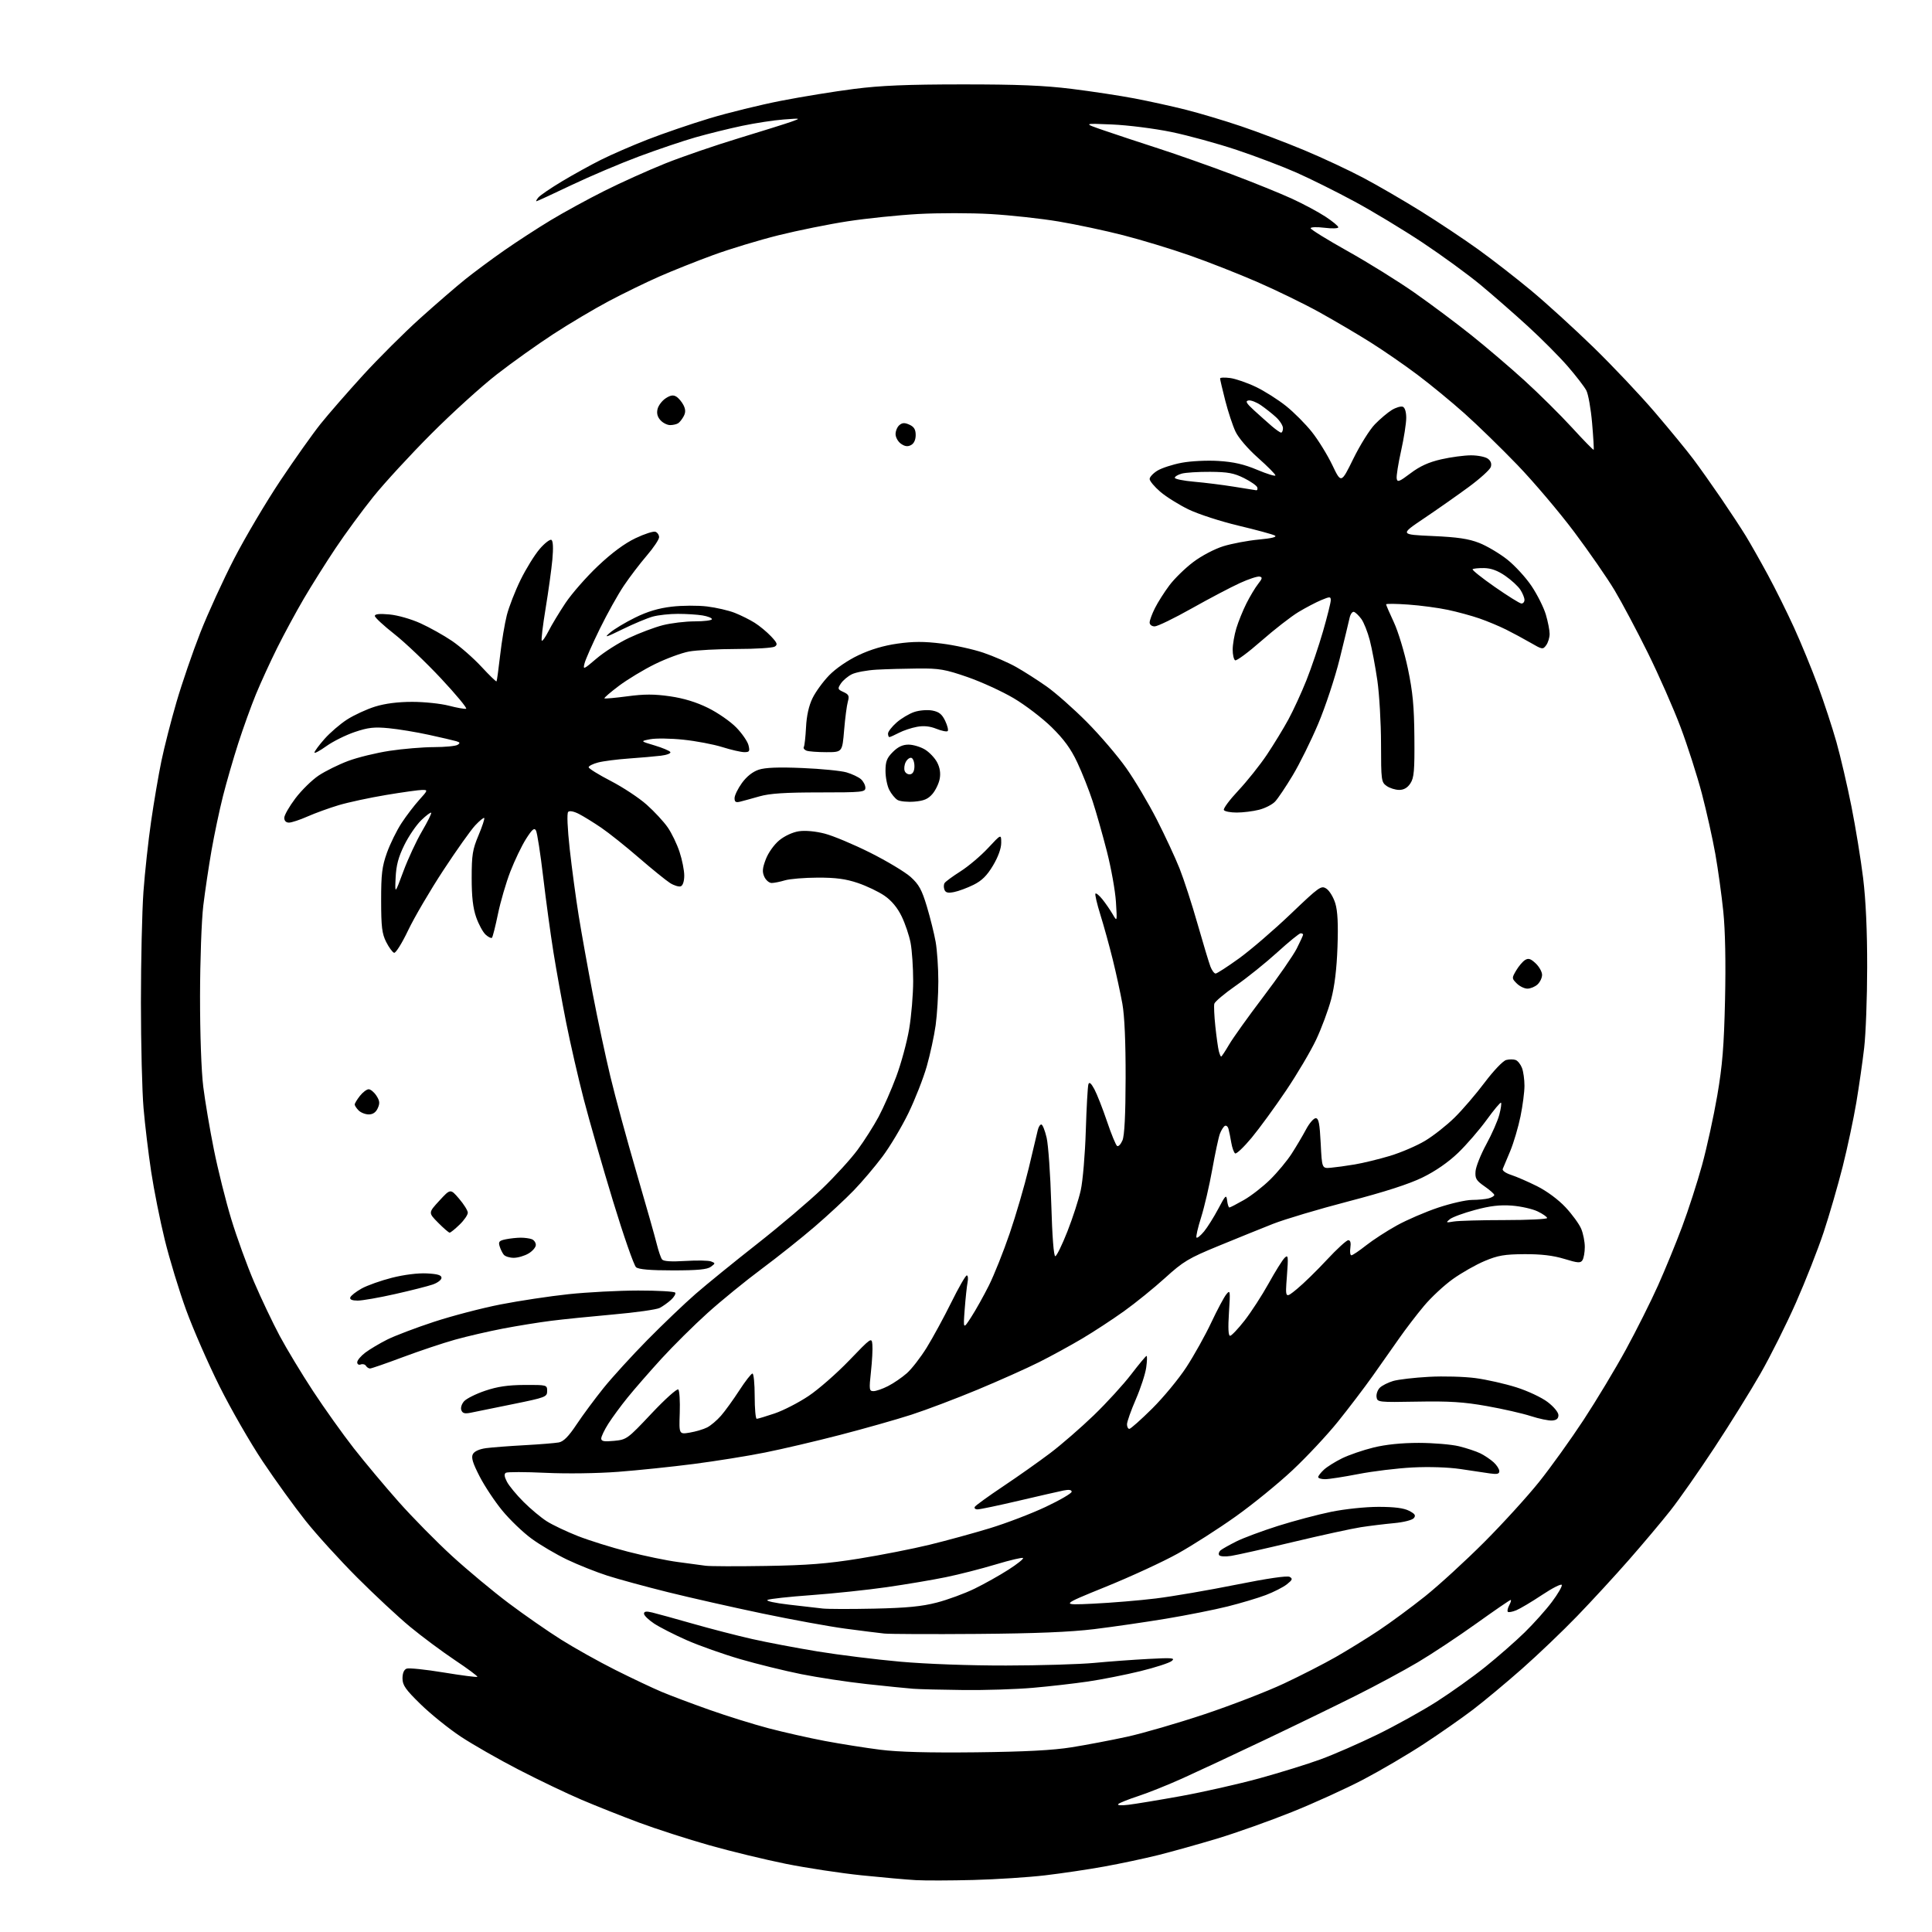 <?xml version="1.0" encoding="UTF-8" standalone="no"?>
<svg 
  version="1.1" 
  xmlns="http://www.w3.org/2000/svg" 
  xmlns:xlink="http://www.w3.org/1999/xlink" 
  xmlns:svg="http://www.w3.org/2000/svg"
  xmlns:rdf="http://www.w3.org/1999/02/22-rdf-syntax-ns#"
  xmlns:cc="http://creativecommons.org/ns#"
  xmlns:dc="http://purl.org/dc/elements/1.1/"
  viewBox="0 0 768 768"
  width="768"
  height="768"
>
<style>svg {background-color: white; }</style>"
<path stroke="none" fill="black" fill-rule="evenodd" d="M386.99,747.32C377.92,747.56 367.57,747.59 364.00,747.38C360.43,747.18 350.75,746.32 342.50,745.47C334.25,744.62 320.75,742.57 312.50,740.92C304.25,739.26 290.52,735.94 281.98,733.52C273.45,731.11 260.88,727.06 254.06,724.52C247.23,721.98 236.89,717.87 231.08,715.39C225.26,712.91 214.04,707.54 206.15,703.46C198.26,699.39 187.91,693.47 183.15,690.32C178.39,687.17 171.24,681.40 167.25,677.51C161.19,671.60 160.00,669.90 160.00,667.18C160.00,665.10 160.59,663.71 161.64,663.31C162.54,662.96 169.14,663.65 176.32,664.83C183.49,666.01 189.54,666.79 189.76,666.57C189.99,666.35 185.97,663.36 180.83,659.93C175.70,656.50 167.68,650.53 163.00,646.66C158.32,642.79 148.85,633.97 141.95,627.06C135.05,620.15 125.82,610.00 121.45,604.50C117.08,599.00 109.44,588.43 104.47,580.99C99.50,573.56 91.74,560.06 87.22,550.99C82.70,541.92 76.73,528.27 73.96,520.65C71.19,513.03 67.39,500.54 65.51,492.89C63.63,485.24 61.19,473.02 60.09,465.74C58.99,458.46 57.62,447.10 57.06,440.50C56.49,433.90 56.02,415.00 56.02,398.50C56.02,382.00 56.47,362.20 57.02,354.50C57.58,346.80 58.95,334.20 60.07,326.50C61.18,318.80 63.02,308.03 64.15,302.56C65.28,297.09 67.98,286.52 70.16,279.06C72.34,271.60 76.60,259.20 79.62,251.50C82.64,243.80 88.72,230.53 93.12,222.00C97.53,213.47 105.79,199.53 111.48,191.00C117.18,182.47 124.36,172.35 127.44,168.50C130.53,164.65 138.10,155.96 144.27,149.19C150.45,142.43 160.69,132.22 167.02,126.52C173.36,120.82 181.46,113.82 185.02,110.97C188.59,108.11 195.55,102.95 200.50,99.50C205.45,96.05 213.72,90.68 218.88,87.56C224.04,84.44 233.66,79.18 240.27,75.87C246.87,72.56 257.76,67.66 264.47,64.97C271.17,62.29 284.28,57.79 293.58,54.97C302.89,52.14 312.30,49.19 314.50,48.41C318.50,46.98 318.50,46.98 311.50,47.50C307.65,47.78 300.23,48.92 295.00,50.02C289.77,51.12 281.45,53.18 276.50,54.59C271.55,56.00 261.43,59.42 254.00,62.19C246.57,64.96 234.47,70.10 227.10,73.61C219.73,77.13 213.49,80.00 213.23,80.00C212.97,80.00 213.32,79.32 214.01,78.49C214.70,77.65 218.92,74.78 223.38,72.10C227.85,69.42 234.85,65.55 238.93,63.51C243.02,61.46 251.35,57.84 257.43,55.47C263.52,53.09 274.57,49.31 282.00,47.06C289.43,44.82 302.25,41.67 310.50,40.06C318.75,38.45 331.80,36.33 339.50,35.35C350.06,34.00 360.62,33.56 382.50,33.55C404.40,33.54 415.05,33.97 426.00,35.33C433.98,36.32 445.23,38.03 451.00,39.13C456.77,40.23 465.95,42.25 471.39,43.62C476.83,44.99 486.73,47.95 493.39,50.20C500.05,52.45 511.35,56.74 518.50,59.73C525.65,62.71 536.23,67.66 542.00,70.72C547.77,73.78 558.12,79.80 565.00,84.08C571.88,88.37 582.08,95.16 587.67,99.19C593.26,103.21 602.70,110.55 608.66,115.50C614.61,120.45 625.73,130.57 633.37,138.00C641.01,145.43 652.06,157.12 657.93,164.00C663.81,170.88 670.64,179.20 673.11,182.50C675.59,185.80 680.53,192.78 684.10,198.00C687.67,203.22 692.10,209.97 693.96,213.00C695.81,216.03 699.76,223.00 702.74,228.50C705.72,234.00 710.41,243.45 713.17,249.50C715.93,255.55 720.18,265.89 722.62,272.48C725.05,279.07 728.38,289.20 730.01,294.98C731.64,300.77 734.32,312.27 735.97,320.54C737.62,328.81 739.71,341.63 740.62,349.04C741.70,357.88 742.25,370.05 742.23,384.50C742.22,396.60 741.68,411.00 741.04,416.50C740.41,422.00 739.00,431.79 737.92,438.26C736.83,444.73 734.40,456.18 732.50,463.72C730.60,471.25 727.19,483.00 724.93,489.83C722.66,496.66 717.70,509.28 713.90,517.87C710.10,526.47 703.77,539.12 699.83,546.00C695.90,552.88 687.65,566.15 681.49,575.50C675.34,584.85 667.46,596.10 663.98,600.50C660.51,604.90 653.13,613.67 647.58,620.00C642.04,626.33 632.77,636.39 627.00,642.37C621.23,648.35 611.33,657.81 605.00,663.39C598.67,668.97 589.89,676.29 585.47,679.65C581.06,683.01 572.28,689.14 565.97,693.27C559.66,697.41 548.87,703.75 541.99,707.36C535.11,710.97 522.28,716.81 513.49,720.33C504.69,723.86 491.43,728.57 484.00,730.82C476.57,733.06 466.00,736.02 460.50,737.40C455.00,738.77 445.32,740.83 439.00,741.97C432.68,743.12 422.09,744.69 415.49,745.47C408.88,746.25 396.06,747.08 386.99,747.32zM448.54,717.43C451.27,717.11 460.70,715.55 469.50,713.96C478.30,712.36 492.25,709.21 500.50,706.95C508.75,704.68 519.77,701.27 525.00,699.35C530.23,697.44 540.35,693.01 547.50,689.52C554.65,686.03 565.23,680.16 571.00,676.49C576.77,672.81 585.55,666.55 590.50,662.56C595.45,658.58 602.46,652.44 606.07,648.91C609.68,645.38 614.56,639.93 616.91,636.78C619.27,633.64 621.03,630.60 620.84,630.04C620.66,629.47 617.15,631.24 613.05,633.97C608.95,636.70 604.32,639.45 602.76,640.10C601.21,640.74 599.69,641.02 599.39,640.72C599.08,640.42 599.34,639.23 599.95,638.09C600.57,636.94 600.82,636.00 600.51,636.00C600.20,636.00 594.06,640.22 586.85,645.38C579.64,650.54 569.19,657.47 563.62,660.77C558.06,664.07 546.98,670.04 539.00,674.03C531.02,678.03 514.60,686.01 502.50,691.76C490.40,697.52 475.77,704.35 470.00,706.95C464.23,709.55 456.35,712.71 452.50,713.96C448.65,715.22 445.07,716.65 444.54,717.13C443.98,717.65 445.64,717.78 448.54,717.43zM388.00,696.57C407.57,696.34 418.53,695.77 426.00,694.57C431.77,693.65 441.68,691.77 448.00,690.39C454.32,689.01 468.21,684.97 478.86,681.42C489.51,677.86 503.68,672.38 510.36,669.24C517.04,666.11 526.33,661.35 531.00,658.68C535.67,656.01 543.33,651.29 548.00,648.18C552.67,645.08 561.00,638.94 566.50,634.55C572.00,630.15 582.58,620.46 590.00,613.03C597.43,605.59 607.27,594.77 611.88,589.00C616.49,583.23 624.40,572.20 629.46,564.50C634.52,556.80 642.10,544.20 646.31,536.50C650.51,528.80 656.26,517.33 659.09,511.00C661.92,504.68 666.24,494.16 668.68,487.62C671.13,481.09 674.69,470.06 676.60,463.12C678.50,456.18 681.22,443.75 682.64,435.50C684.70,423.47 685.31,415.91 685.73,397.35C686.06,382.59 685.81,369.90 685.04,362.35C684.37,355.83 682.95,345.55 681.88,339.50C680.81,333.45 678.40,322.65 676.53,315.50C674.65,308.35 670.83,296.43 668.03,289.00C665.23,281.57 659.38,268.30 655.03,259.50C650.68,250.70 644.73,239.51 641.81,234.63C638.89,229.75 631.65,219.30 625.72,211.39C619.79,203.49 609.66,191.55 603.22,184.85C596.77,178.16 587.29,168.92 582.14,164.33C577.00,159.74 568.58,152.82 563.43,148.95C558.29,145.08 549.86,139.27 544.70,136.03C539.55,132.78 530.38,127.40 524.34,124.05C518.30,120.71 507.18,115.30 499.63,112.02C492.09,108.75 479.97,103.99 472.71,101.46C465.44,98.92 453.65,95.34 446.50,93.51C439.35,91.67 427.80,89.22 420.84,88.05C413.87,86.88 401.72,85.55 393.84,85.09C385.95,84.63 372.98,84.63 365.00,85.07C357.02,85.52 344.43,86.82 337.00,87.96C329.57,89.10 317.20,91.60 309.50,93.51C301.80,95.43 290.10,98.97 283.50,101.39C276.90,103.80 267.23,107.66 262.00,109.96C256.77,112.26 247.78,116.65 242.00,119.71C236.22,122.78 226.33,128.65 220.01,132.77C213.68,136.89 203.56,144.10 197.51,148.81C191.45,153.51 179.73,164.14 171.46,172.43C163.18,180.72 152.80,192.00 148.38,197.50C143.96,203.00 137.19,212.22 133.34,218.00C129.48,223.78 123.82,232.78 120.76,238.00C117.70,243.22 112.95,252.00 110.21,257.50C107.47,263.00 103.66,271.32 101.73,276.00C99.81,280.68 96.65,289.45 94.70,295.50C92.75,301.55 90.02,311.00 88.63,316.50C87.24,322.00 85.20,331.68 84.09,338.00C82.99,344.32 81.51,354.23 80.81,360.00C80.11,365.86 79.54,381.76 79.52,396.00C79.51,411.08 80.03,425.79 80.80,432.00C81.52,437.77 83.42,449.02 85.03,457.00C86.63,464.98 89.74,477.42 91.94,484.65C94.14,491.88 98.22,503.13 101.02,509.65C103.81,516.17 108.38,525.77 111.16,530.99C113.95,536.20 119.92,546.10 124.45,552.99C128.97,559.87 136.23,570.06 140.58,575.63C144.94,581.20 153.00,590.83 158.50,597.03C164.00,603.23 173.55,612.92 179.72,618.57C185.89,624.21 196.01,632.64 202.22,637.30C208.42,641.96 217.82,648.49 223.11,651.81C228.40,655.14 238.07,660.55 244.61,663.83C251.15,667.11 259.43,671.03 263.00,672.53C266.57,674.03 275.12,677.25 282.00,679.68C288.88,682.12 299.45,685.41 305.50,687.01C311.55,688.60 321.65,690.88 327.95,692.07C334.25,693.25 344.15,694.82 349.95,695.55C357.13,696.46 369.28,696.78 388.00,696.57zM383.00,671.81C374.48,671.72 365.48,671.50 363.00,671.31C360.52,671.12 352.20,670.28 344.50,669.44C336.80,668.60 325.09,666.82 318.49,665.50C311.88,664.17 300.98,661.49 294.28,659.54C287.57,657.59 278.02,654.21 273.06,652.03C268.11,649.85 262.24,646.86 260.03,645.40C257.81,643.93 256.00,642.17 256.00,641.47C256.00,640.56 256.89,640.42 259.25,640.99C261.04,641.42 268.31,643.42 275.42,645.45C282.53,647.48 293.14,650.22 299.00,651.54C304.86,652.87 316.56,655.08 324.99,656.47C333.42,657.85 348.23,659.69 357.91,660.55C368.27,661.47 385.56,662.10 400.00,662.07C413.48,662.05 429.23,661.58 435.00,661.03C440.77,660.48 450.45,659.77 456.50,659.45C466.05,658.94 467.27,659.05 465.78,660.27C464.83,661.05 459.21,662.87 453.28,664.32C447.35,665.77 438.00,667.62 432.50,668.43C427.00,669.24 417.10,670.37 410.50,670.94C403.90,671.51 391.52,671.91 383.00,671.81zM388.50,649.51C370.35,649.65 353.70,649.58 351.50,649.36C349.30,649.13 342.32,648.25 336.00,647.41C329.68,646.57 314.82,643.85 303.00,641.38C291.18,638.91 274.30,635.09 265.50,632.91C256.70,630.72 245.90,627.78 241.50,626.37C237.10,624.96 229.88,622.09 225.45,619.98C221.03,617.86 214.64,614.10 211.26,611.61C207.88,609.13 202.68,604.14 199.70,600.52C196.72,596.91 192.65,590.78 190.65,586.89C187.90,581.55 187.25,579.39 187.98,578.03C188.58,576.91 190.56,576.02 193.22,575.66C195.57,575.35 202.45,574.82 208.50,574.49C214.55,574.16 220.69,573.66 222.14,573.39C224.03,573.03 226.04,571.00 229.23,566.19C231.68,562.51 236.49,556.02 239.91,551.77C243.33,547.52 251.17,538.93 257.32,532.68C263.47,526.44 272.10,518.19 276.50,514.36C280.90,510.53 291.92,501.57 300.99,494.45C310.06,487.33 321.67,477.47 326.79,472.55C331.91,467.63 338.27,460.66 340.92,457.05C343.58,453.45 347.33,447.54 349.27,443.92C351.20,440.30 354.37,433.10 356.29,427.92C358.22,422.74 360.52,414.26 361.40,409.07C362.28,403.89 363.00,395.29 363.00,389.96C363.00,384.63 362.54,377.85 361.99,374.89C361.43,371.92 359.82,367.14 358.41,364.25C356.72,360.78 354.40,358.00 351.59,356.06C349.25,354.45 344.47,352.17 340.97,350.99C336.20,349.38 332.23,348.85 325.06,348.87C319.80,348.89 313.93,349.37 312.01,349.95C310.09,350.53 307.71,351.00 306.74,351.00C305.76,351.00 304.45,349.89 303.83,348.53C302.94,346.57 303.06,345.12 304.43,341.54C305.41,338.97 307.72,335.73 309.77,334.04C311.88,332.30 315.10,330.81 317.55,330.44C320.10,330.06 324.10,330.42 327.81,331.37C331.16,332.23 339.32,335.65 345.96,338.98C352.60,342.31 359.82,346.65 362.02,348.63C365.30,351.60 366.44,353.69 368.45,360.37C369.79,364.84 371.36,371.17 371.94,374.43C372.52,377.70 373.00,384.75 373.00,390.11C373.00,395.47 372.52,403.32 371.93,407.57C371.34,411.81 369.75,419.15 368.40,423.89C367.05,428.62 363.77,437.00 361.10,442.50C358.43,448.00 353.78,455.78 350.77,459.79C347.77,463.80 342.65,469.83 339.40,473.19C336.16,476.56 329.23,482.99 324.00,487.49C318.77,492.00 309.23,499.60 302.79,504.39C296.35,509.18 286.67,517.07 281.29,521.92C275.91,526.76 267.65,534.95 262.93,540.11C258.22,545.28 252.18,552.20 249.51,555.50C246.83,558.80 243.38,563.50 241.82,565.95C240.27,568.39 239.00,571.04 239.00,571.82C239.00,572.94 240.11,573.15 244.11,572.76C249.10,572.28 249.44,572.04 258.99,561.89C264.37,556.17 269.16,551.88 269.64,552.34C270.11,552.80 270.37,557.00 270.21,561.68C269.92,570.19 269.92,570.19 274.21,569.48C276.57,569.08 279.67,568.16 281.10,567.43C282.53,566.70 285.01,564.61 286.60,562.78C288.20,560.96 291.47,556.43 293.87,552.73C296.27,549.03 298.63,546.00 299.12,546.00C299.60,546.00 300.00,550.05 300.00,555.00C300.00,559.95 300.36,564.00 300.81,564.00C301.25,564.00 304.45,563.04 307.91,561.87C311.38,560.70 317.45,557.58 321.41,554.93C325.37,552.29 332.63,545.93 337.55,540.81C346.34,531.67 346.51,531.55 346.78,534.50C346.94,536.15 346.69,540.99 346.22,545.25C345.44,552.43 345.52,553.00 347.23,553.00C348.25,553.00 350.85,552.10 353.01,550.99C355.17,549.89 358.53,547.60 360.46,545.90C362.39,544.21 365.96,539.60 368.40,535.66C370.83,531.72 375.22,523.66 378.14,517.75C381.06,511.84 383.84,507.00 384.31,507.00C384.78,507.00 384.92,508.24 384.62,509.75C384.33,511.26 383.81,516.10 383.48,520.50C382.88,528.50 382.88,528.50 386.11,523.50C387.89,520.75 391.03,515.12 393.10,511.00C395.16,506.88 398.88,497.56 401.36,490.31C403.84,483.06 407.26,471.36 408.95,464.31C410.64,457.26 412.25,450.49 412.53,449.25C412.81,448.01 413.44,447.00 413.94,447.00C414.43,447.00 415.38,449.36 416.05,452.25C416.72,455.14 417.55,466.95 417.89,478.50C418.27,491.58 418.88,499.45 419.50,499.36C420.05,499.28 422.22,494.83 424.33,489.47C426.44,484.11 428.82,476.75 429.62,473.11C430.43,469.47 431.33,458.85 431.62,449.50C431.91,440.15 432.38,431.82 432.66,431.00C433.00,429.96 433.73,430.57 435.04,433.00C436.07,434.93 438.32,440.66 440.04,445.74C441.75,450.82 443.57,455.24 444.08,455.55C444.59,455.86 445.54,454.86 446.20,453.31C447.00,451.43 447.42,443.25 447.45,428.50C447.48,414.29 447.03,403.84 446.16,399.00C445.42,394.88 443.71,387.00 442.35,381.50C440.99,376.00 438.77,367.95 437.41,363.61C436.06,359.27 435.18,355.49 435.46,355.21C435.74,354.93 436.99,355.96 438.24,357.51C439.48,359.06 441.31,361.72 442.30,363.41C444.10,366.50 444.10,366.50 443.60,358.50C443.32,354.10 441.71,345.10 440.02,338.50C438.33,331.90 435.78,322.90 434.34,318.50C432.90,314.10 430.16,307.16 428.23,303.07C425.68,297.64 422.94,293.89 418.04,289.07C414.35,285.46 407.55,280.26 402.92,277.53C398.29,274.80 390.00,271.01 384.50,269.11C375.72,266.08 373.35,265.67 365.00,265.74C359.77,265.78 352.35,265.99 348.50,266.20C344.65,266.41 340.20,267.24 338.60,268.04C337.01,268.84 335.05,270.50 334.25,271.72C332.90,273.78 332.97,274.03 335.29,275.09C337.40,276.05 337.67,276.65 337.04,278.88C336.62,280.33 335.95,285.46 335.55,290.26C334.82,299.00 334.82,299.00 328.49,299.00C325.01,299.00 321.45,298.73 320.59,298.40C319.72,298.06 319.25,297.41 319.53,296.94C319.82,296.48 320.21,292.96 320.41,289.12C320.63,284.55 321.52,280.56 322.97,277.57C324.18,275.06 327.17,270.95 329.61,268.44C332.25,265.73 336.96,262.49 341.27,260.45C346.05,258.18 351.30,256.62 356.77,255.85C363.00,254.97 367.31,254.96 374.28,255.82C379.36,256.44 386.85,258.09 390.92,259.47C394.99,260.86 400.84,263.40 403.91,265.13C406.98,266.86 412.43,270.34 416.00,272.85C419.57,275.36 426.77,281.72 432.00,286.98C437.23,292.24 444.29,300.49 447.70,305.33C451.11,310.16 456.58,319.38 459.86,325.81C463.14,332.24 467.21,340.99 468.90,345.25C470.59,349.51 473.81,359.41 476.04,367.25C478.28,375.09 480.59,382.74 481.17,384.25C481.76,385.76 482.68,387.00 483.22,387.00C483.75,387.00 487.94,384.29 492.53,380.98C497.12,377.66 506.33,369.75 512.99,363.39C524.54,352.36 525.20,351.89 527.29,353.28C528.49,354.08 530.08,356.70 530.81,359.11C531.74,362.20 532.00,367.36 531.67,376.50C531.36,385.17 530.52,392.09 529.14,397.28C528.00,401.56 525.32,408.76 523.19,413.28C521.06,417.80 515.69,426.90 511.24,433.50C506.80,440.10 500.63,448.55 497.54,452.28C494.44,456.01 491.49,458.81 490.99,458.50C490.49,458.18 489.80,456.26 489.45,454.21C489.11,452.17 488.61,449.71 488.34,448.74C488.07,447.76 487.41,447.25 486.87,447.58C486.32,447.92 485.45,449.31 484.93,450.68C484.41,452.04 483.05,458.41 481.90,464.83C480.75,471.25 478.75,479.86 477.45,483.96C476.15,488.06 475.33,491.66 475.63,491.96C475.93,492.26 477.29,491.15 478.65,489.50C480.00,487.85 482.54,483.80 484.29,480.50C487.19,475.02 487.49,474.74 487.80,477.25C487.98,478.76 488.39,480.00 488.69,480.00C489.00,480.00 491.61,478.65 494.48,477.01C497.36,475.37 502.06,471.71 504.93,468.88C507.80,466.05 511.64,461.43 513.45,458.62C515.27,455.80 517.83,451.48 519.15,449.00C520.46,446.52 522.21,444.50 523.02,444.50C524.19,444.50 524.60,446.56 525.00,454.50C525.50,464.50 525.50,464.50 529.00,464.20C530.92,464.03 535.20,463.45 538.50,462.89C541.80,462.34 548.10,460.81 552.50,459.49C556.90,458.16 563.20,455.46 566.50,453.48C569.80,451.50 575.06,447.36 578.19,444.28C581.33,441.20 586.73,434.91 590.19,430.30C593.77,425.56 597.47,421.68 598.75,421.36C599.98,421.04 601.68,421.05 602.51,421.37C603.35,421.69 604.47,423.11 605.02,424.54C605.56,425.96 606.00,429.14 606.00,431.61C606.00,434.07 605.29,439.55 604.42,443.79C603.55,448.03 601.73,454.20 600.37,457.50C599.00,460.80 597.66,464.02 597.37,464.65C597.08,465.31 598.48,466.32 600.68,467.04C602.78,467.72 607.43,469.74 611.01,471.53C614.89,473.47 619.47,476.86 622.32,479.91C624.96,482.73 627.77,486.59 628.56,488.49C629.35,490.38 629.99,493.64 629.98,495.72C629.98,497.80 629.56,500.14 629.06,500.93C628.29,502.16 627.25,502.09 621.83,500.43C617.38,499.08 612.67,498.52 606.00,498.55C598.06,498.60 595.47,499.04 590.19,501.26C586.72,502.71 581.04,505.94 577.55,508.43C574.07,510.91 568.88,515.74 566.03,519.16C563.17,522.57 558.77,528.32 556.25,531.93C553.73,535.55 548.95,542.33 545.64,547.00C542.32,551.67 536.11,559.84 531.84,565.14C527.58,570.43 519.46,579.12 513.79,584.43C508.13,589.74 497.93,598.05 491.11,602.89C484.30,607.73 473.97,614.34 468.15,617.58C462.33,620.82 449.45,626.76 439.53,630.78C421.50,638.10 421.50,638.10 434.50,637.49C441.65,637.15 452.90,636.22 459.50,635.41C466.10,634.60 480.42,632.14 491.31,629.95C503.80,627.44 511.69,626.29 512.66,626.83C513.96,627.56 513.77,628.03 511.52,629.81C510.04,630.97 506.28,632.88 503.17,634.06C500.05,635.24 493.23,637.28 488.00,638.59C482.77,639.90 471.75,642.09 463.50,643.46C455.25,644.83 442.43,646.69 435.00,647.60C425.53,648.76 411.64,649.33 388.50,649.51zM347.50,639.46C360.41,639.18 366.40,638.60 372.38,637.05C376.71,635.93 383.46,633.45 387.38,631.54C391.30,629.63 397.37,626.23 400.87,623.98C404.37,621.74 406.98,619.65 406.67,619.34C406.37,619.03 401.48,620.18 395.81,621.89C390.14,623.60 381.23,625.88 376.00,626.95C370.77,628.03 360.20,629.81 352.50,630.92C344.80,632.03 331.30,633.45 322.50,634.09C313.70,634.72 305.87,635.58 305.11,635.99C304.32,636.41 308.04,637.23 313.61,637.87C319.05,638.49 325.07,639.19 327.00,639.41C328.93,639.64 338.15,639.66 347.50,639.46zM304.50,622.49C321.01,622.22 328.92,621.60 341.50,619.57C350.30,618.15 362.90,615.67 369.50,614.06C376.10,612.45 386.86,609.51 393.40,607.52C399.95,605.53 409.96,601.70 415.65,599.02C421.34,596.34 426.00,593.62 426.00,592.99C426.00,592.23 424.91,592.06 422.75,592.50C420.96,592.86 412.93,594.70 404.91,596.58C396.89,598.46 389.55,600.00 388.60,600.00C387.66,600.00 387.17,599.54 387.52,598.97C387.87,598.40 392.96,594.73 398.83,590.80C404.70,586.88 413.10,580.94 417.50,577.61C421.90,574.29 429.67,567.53 434.78,562.61C439.88,557.69 446.58,550.36 449.66,546.33C452.75,542.30 455.50,539.00 455.77,539.00C456.05,539.00 455.99,541.06 455.64,543.58C455.30,546.10 453.44,551.80 451.51,556.26C449.58,560.71 448.00,565.17 448.00,566.18C448.00,567.18 448.42,568.00 448.93,568.00C449.44,568.00 453.52,564.38 457.98,559.96C462.45,555.53 468.59,548.10 471.63,543.43C474.67,538.76 479.12,530.79 481.50,525.72C483.89,520.65 486.58,515.60 487.49,514.50C489.03,512.62 489.10,513.06 488.53,521.75C488.13,527.86 488.28,531.00 488.97,531.00C489.54,531.00 492.14,528.26 494.75,524.92C497.36,521.57 501.66,514.94 504.31,510.17C506.95,505.40 509.81,500.82 510.67,500.00C512.08,498.64 512.17,499.35 511.56,507.37C510.88,516.24 510.88,516.24 515.54,512.41C518.11,510.31 523.47,505.08 527.45,500.79C531.43,496.51 535.26,493.00 535.96,493.00C536.80,493.00 537.08,494.01 536.79,496.00C536.54,497.65 536.73,499.00 537.20,499.00C537.67,499.00 540.30,497.23 543.03,495.07C545.77,492.91 551.28,489.33 555.27,487.13C559.26,484.92 566.64,481.74 571.66,480.06C576.69,478.38 582.75,476.99 585.15,476.99C587.54,476.98 590.51,476.70 591.75,476.37C592.99,476.04 594.00,475.43 594.00,475.02C594.00,474.61 592.26,473.07 590.14,471.60C586.82,469.29 586.32,468.47 586.55,465.58C586.70,463.75 588.62,458.93 590.83,454.87C593.04,450.82 595.36,445.54 595.99,443.15C596.62,440.76 596.93,438.60 596.68,438.35C596.44,438.10 593.85,441.18 590.94,445.20C588.02,449.21 582.91,455.12 579.57,458.32C575.70,462.03 570.60,465.56 565.50,468.05C560.13,470.68 550.42,473.81 536.00,477.57C524.17,480.65 510.68,484.68 506.00,486.52C501.32,488.37 491.58,492.31 484.34,495.29C472.47,500.17 470.39,501.42 463.17,507.97C458.76,511.97 451.41,517.93 446.83,521.21C442.25,524.49 434.75,529.40 430.16,532.12C425.57,534.84 417.87,539.06 413.04,541.48C408.21,543.91 397.24,548.81 388.67,552.38C380.09,555.95 368.22,560.45 362.28,562.37C356.33,564.29 343.60,567.90 333.99,570.39C324.37,572.89 310.88,576.05 304.00,577.42C297.12,578.80 284.42,580.83 275.76,581.95C267.10,583.07 253.60,584.47 245.76,585.07C237.52,585.70 225.31,585.87 216.83,585.47C208.76,585.09 201.68,585.08 201.09,585.45C200.34,585.91 200.47,587.02 201.51,589.01C202.33,590.61 205.30,594.20 208.10,597.00C210.90,599.80 215.06,603.28 217.35,604.73C219.63,606.18 225.17,608.81 229.65,610.58C234.13,612.34 243.13,615.16 249.65,616.83C256.17,618.51 265.10,620.36 269.50,620.93C273.90,621.51 278.85,622.18 280.50,622.41C282.15,622.64 292.95,622.68 304.50,622.49zM489.35,618.50C487.04,618.86 484.94,618.72 484.61,618.18C484.29,617.66 484.58,616.78 485.26,616.23C485.94,615.68 488.75,614.11 491.50,612.73C494.25,611.35 501.68,608.59 508.00,606.58C514.33,604.58 523.85,602.05 529.16,600.97C534.61,599.86 542.79,599.00 547.96,599.00C554.29,599.00 558.03,599.48 560.12,600.56C562.50,601.79 562.90,602.41 562.01,603.49C561.38,604.25 557.92,605.13 554.19,605.47C550.51,605.81 544.58,606.53 541.00,607.08C537.42,607.63 525.27,610.28 514.00,612.97C502.73,615.66 491.63,618.15 489.35,618.50zM526.75,588.00C525.24,588.00 524.00,587.63 524.00,587.17C524.00,586.72 525.01,585.40 526.25,584.25C527.49,583.09 530.75,581.05 533.50,579.70C536.25,578.35 541.88,576.42 546.00,575.41C550.88,574.21 557.17,573.57 564.00,573.57C569.77,573.58 576.98,574.18 580.00,574.92C583.02,575.66 586.85,576.94 588.50,577.75C590.15,578.57 592.51,580.16 593.75,581.29C594.99,582.42 596.00,584.00 596.00,584.81C596.00,585.92 595.12,586.13 592.25,585.71C590.19,585.40 584.90,584.62 580.50,583.96C575.77,583.26 568.01,583.00 561.50,583.34C555.45,583.65 545.77,584.83 540.00,585.95C534.23,587.07 528.26,588.00 526.75,588.00zM617.00,564.68C615.62,564.78 611.80,563.98 608.50,562.91C605.20,561.84 597.33,560.05 591.00,558.93C581.91,557.31 576.15,556.94 563.50,557.17C547.89,557.45 547.49,557.41 547.20,555.35C547.03,554.20 547.61,552.54 548.48,551.66C549.35,550.79 551.74,549.58 553.78,548.97C555.83,548.37 562.23,547.62 568.01,547.31C573.79,546.99 582.14,547.23 586.55,547.82C590.97,548.41 598.26,550.06 602.76,551.48C607.28,552.91 612.84,555.52 615.21,557.33C617.68,559.21 619.50,561.43 619.50,562.55C619.50,563.92 618.75,564.55 617.00,564.68zM187.26,561.55C184.76,562.07 183.88,561.84 183.39,560.57C183.03,559.64 183.51,558.10 184.49,557.01C185.45,555.95 189.22,554.07 192.87,552.84C197.74,551.19 201.89,550.58 208.50,550.54C217.39,550.50 217.50,550.53 217.50,552.95C217.50,555.29 216.91,555.51 204.00,558.14C196.57,559.64 189.04,561.18 187.26,561.55zM147.10,544.00C146.56,544.00 145.82,543.52 145.46,542.93C145.09,542.34 144.17,542.11 143.40,542.40C142.61,542.70 142.00,542.32 142.00,541.52C142.00,540.74 143.46,539.00 145.25,537.66C147.04,536.32 150.96,533.99 153.97,532.48C156.98,530.98 165.30,527.81 172.47,525.46C179.64,523.10 191.57,519.98 199.00,518.53C206.43,517.08 218.57,515.25 226.00,514.46C233.43,513.67 245.89,513.02 253.69,513.01C261.50,513.00 268.12,513.38 268.41,513.85C268.70,514.32 267.94,515.62 266.72,516.73C265.50,517.84 263.48,519.28 262.22,519.93C260.97,520.57 252.64,521.75 243.72,522.53C234.80,523.32 223.68,524.45 219.00,525.05C214.32,525.64 205.78,527.02 200.00,528.12C194.22,529.23 185.61,531.22 180.86,532.55C176.11,533.88 166.79,537.00 160.15,539.48C153.51,541.97 147.64,544.00 147.10,544.00zM142.17,517.01C139.95,517.00 138.97,516.58 139.24,515.75C139.46,515.06 141.49,513.48 143.73,512.22C145.98,510.97 151.43,509.04 155.84,507.92C160.68,506.70 166.16,506.02 169.67,506.20C173.97,506.42 175.50,506.88 175.50,507.96C175.50,508.76 173.93,509.96 172.00,510.62C170.07,511.29 163.32,513.00 157.00,514.42C150.68,515.85 144.00,517.01 142.17,517.01zM267.50,505.00C258.49,505.00 253.90,504.61 252.85,503.75C252.01,503.06 247.89,491.25 243.70,477.50C239.51,463.75 234.27,445.52 232.06,437.00C229.85,428.48 226.70,414.75 225.06,406.50C223.42,398.25 221.15,385.68 220.01,378.57C218.87,371.46 217.03,358.00 215.93,348.67C214.83,339.33 213.54,331.00 213.06,330.15C212.38,328.93 211.55,329.64 209.09,333.51C207.38,336.21 204.59,342.03 202.87,346.46C201.16,350.88 198.94,358.49 197.94,363.36C196.93,368.24 195.86,372.47 195.56,372.77C195.26,373.07 194.13,372.52 193.05,371.54C191.97,370.56 190.28,367.46 189.29,364.63C188.01,360.96 187.50,356.52 187.50,349.00C187.50,339.83 187.85,337.68 190.22,332.05C191.71,328.50 192.73,325.40 192.49,325.16C192.25,324.92 190.63,326.25 188.89,328.11C187.14,329.98 181.43,338.02 176.20,346.00C170.97,353.98 164.69,364.69 162.25,369.80C159.81,374.93 157.30,378.95 156.66,378.75C156.02,378.55 154.61,376.62 153.51,374.45C151.85,371.14 151.52,368.47 151.51,358.00C151.50,347.45 151.86,344.48 153.81,339.00C155.09,335.43 157.69,330.12 159.60,327.22C161.50,324.31 164.68,320.15 166.65,317.97C170.11,314.14 170.15,314.00 167.87,314.01C166.56,314.01 160.10,314.91 153.50,316.01C146.90,317.11 138.41,318.94 134.63,320.07C130.86,321.20 125.29,323.22 122.26,324.56C119.23,325.90 115.91,327.00 114.88,327.00C113.70,327.00 113.00,326.29 113.00,325.10C113.00,324.05 115.00,320.57 117.43,317.35C119.87,314.13 124.03,310.05 126.68,308.28C129.33,306.52 134.60,303.91 138.40,302.49C142.19,301.07 149.61,299.26 154.90,298.46C160.18,297.66 168.10,297.00 172.50,296.99C176.90,296.98 181.12,296.58 181.88,296.09C182.99,295.39 182.89,295.10 181.38,294.64C180.35,294.33 175.45,293.19 170.50,292.11C165.55,291.02 158.35,289.84 154.50,289.47C148.73,288.92 146.36,289.18 141.00,290.99C137.43,292.20 132.36,294.72 129.75,296.59C127.14,298.46 125.00,299.61 125.00,299.14C125.00,298.67 126.79,296.24 128.98,293.76C131.18,291.27 135.23,287.78 137.99,286.01C140.75,284.24 145.74,281.94 149.09,280.89C153.10,279.65 158.15,279.00 163.88,279.00C168.66,279.00 175.22,279.69 178.45,280.53C181.68,281.37 184.76,281.91 185.29,281.74C185.82,281.56 181.36,276.17 175.38,269.77C169.39,263.36 161.01,255.38 156.75,252.04C152.49,248.69 149.00,245.46 149.00,244.84C149.00,244.08 150.87,243.89 154.77,244.25C158.04,244.54 163.40,246.07 167.15,247.77C170.79,249.42 176.44,252.58 179.69,254.79C182.94,257.00 188.19,261.60 191.36,265.02C194.52,268.43 197.23,271.06 197.38,270.86C197.54,270.66 198.18,266.00 198.81,260.50C199.43,255.00 200.64,247.80 201.48,244.50C202.33,241.20 204.78,234.90 206.94,230.50C209.10,226.10 212.51,220.58 214.52,218.24C216.52,215.90 218.63,214.27 219.20,214.62C219.86,215.03 219.99,217.86 219.58,222.38C219.22,226.30 218.01,235.06 216.89,241.85C215.77,248.63 215.08,254.42 215.36,254.69C215.63,254.97 216.85,253.24 218.06,250.85C219.27,248.46 222.30,243.44 224.79,239.70C227.29,235.96 233.09,229.34 237.69,224.99C243.20,219.77 248.28,216.02 252.59,213.96C256.19,212.24 259.78,211.08 260.56,211.39C261.35,211.69 262.00,212.66 262.00,213.55C262.00,214.43 259.81,217.71 257.13,220.83C254.45,223.95 250.34,229.33 248.01,232.80C245.67,236.26 241.35,244.01 238.41,250.01C235.47,256.01 232.75,262.16 232.37,263.68C231.70,266.31 231.91,266.23 237.15,261.76C240.16,259.19 245.97,255.50 250.06,253.57C254.15,251.64 260.18,249.37 263.46,248.53C266.74,247.69 272.48,247.00 276.21,247.00C279.94,247.00 283.00,246.61 283.00,246.13C283.00,245.65 281.31,244.98 279.25,244.64C277.19,244.30 272.80,244.02 269.50,244.02C266.20,244.01 261.70,244.50 259.50,245.10C257.30,245.71 251.90,247.96 247.50,250.12C240.75,253.43 239.97,253.65 242.50,251.49C244.15,250.08 248.65,247.38 252.50,245.49C257.37,243.09 261.78,241.77 267.00,241.16C271.12,240.67 277.46,240.64 281.08,241.08C284.70,241.52 289.65,242.66 292.08,243.62C294.51,244.58 298.07,246.35 300.00,247.57C301.93,248.78 304.84,251.20 306.48,252.93C308.97,255.57 309.22,256.25 307.98,257.03C307.17,257.55 300.37,257.98 292.89,257.98C285.40,257.99 276.85,258.45 273.89,258.99C270.92,259.54 264.83,261.79 260.35,263.99C255.87,266.19 249.44,270.08 246.05,272.62C242.67,275.16 240.07,277.40 240.27,277.60C240.46,277.80 244.57,277.43 249.39,276.79C256.11,275.89 260.07,275.89 266.33,276.79C271.82,277.59 276.79,279.10 281.50,281.43C285.35,283.33 290.38,286.82 292.68,289.19C294.99,291.56 297.17,294.74 297.54,296.25C298.13,298.67 297.93,299.00 295.86,298.99C294.56,298.98 290.63,298.08 287.13,296.98C283.63,295.88 276.66,294.56 271.63,294.04C266.61,293.51 260.70,293.43 258.50,293.85C254.50,294.62 254.50,294.62 260.20,296.32C263.33,297.26 266.15,298.44 266.47,298.95C266.78,299.46 265.12,300.11 262.77,300.40C260.42,300.69 254.68,301.19 250.00,301.52C245.32,301.85 239.81,302.56 237.75,303.10C235.69,303.64 234.00,304.49 234.00,304.99C234.00,305.49 237.96,307.95 242.80,310.45C247.63,312.95 254.06,317.19 257.08,319.89C260.11,322.58 263.86,326.63 265.42,328.89C266.99,331.14 269.11,335.54 270.13,338.65C271.16,341.76 272.00,345.99 272.00,348.05C272.00,350.29 271.45,352.00 270.63,352.31C269.88,352.60 267.96,352.02 266.38,351.03C264.80,350.03 259.23,345.52 254.00,341.00C248.78,336.48 242.03,331.09 239.00,329.03C235.97,326.97 231.99,324.51 230.14,323.56C228.11,322.52 226.41,322.19 225.86,322.74C225.31,323.29 225.56,329.19 226.48,337.58C227.33,345.23 228.93,357.12 230.04,364.00C231.15,370.88 233.66,384.82 235.61,395.00C237.56,405.18 240.73,420.02 242.65,428.00C244.56,435.98 249.22,453.10 253.00,466.06C256.78,479.01 260.42,491.84 261.08,494.56C261.75,497.27 262.69,500.01 263.17,500.64C263.77,501.40 266.79,501.60 272.45,501.25C277.07,500.96 281.67,501.05 282.67,501.44C284.42,502.11 284.42,502.21 282.56,503.57C281.11,504.64 277.30,505.00 267.50,505.00zM204.22,500.00C202.58,500.00 200.79,499.44 200.24,498.75C199.69,498.06 198.95,496.55 198.60,495.38C198.05,493.60 198.45,493.16 201.10,492.63C202.83,492.28 205.51,492.00 207.04,492.00C208.58,492.00 210.55,492.27 211.42,492.61C212.29,492.94 213.00,493.97 213.00,494.89C213.00,495.81 211.69,497.34 210.10,498.28C208.50,499.23 205.85,500.00 204.22,500.00zM178.74,490.00C178.38,490.00 176.31,488.22 174.16,486.04C170.24,482.08 170.24,482.08 174.65,477.29C179.06,472.50 179.06,472.50 182.49,476.50C184.38,478.70 185.94,481.20 185.96,482.05C185.98,482.91 184.52,485.05 182.70,486.80C180.89,488.56 179.11,490.00 178.74,490.00zM577.88,485.57C579.73,485.26 588.84,485.00 598.12,485.00C607.41,485.00 615.00,484.63 615.00,484.19C615.00,483.74 613.31,482.55 611.25,481.56C609.19,480.56 604.57,479.52 601.00,479.25C596.21,478.90 592.35,479.35 586.32,480.98C581.81,482.19 577.31,483.85 576.32,484.66C574.65,486.02 574.78,486.10 577.88,485.57zM146.59,443.00C145.25,443.00 143.44,442.29 142.57,441.43C141.71,440.56 141.00,439.50 141.00,439.06C141.00,438.63 141.93,437.08 143.07,435.63C144.21,434.19 145.78,433.00 146.55,433.00C147.32,433.00 148.70,434.14 149.62,435.54C150.95,437.58 151.06,438.57 150.16,440.54C149.42,442.18 148.22,443.00 146.59,443.00zM485.42,420.00C485.64,420.00 487.06,417.86 488.58,415.25C490.11,412.64 496.21,404.10 502.14,396.29C508.08,388.47 514.07,379.82 515.47,377.07C516.86,374.32 518.00,371.83 518.00,371.53C518.00,371.24 517.56,371.00 517.03,371.00C516.49,371.00 512.33,374.39 507.78,378.53C503.22,382.68 495.81,388.64 491.30,391.78C486.79,394.92 482.93,398.17 482.71,399.00C482.50,399.82 482.68,403.88 483.12,408.00C483.56,412.12 484.17,416.51 484.48,417.75C484.79,418.99 485.21,420.00 485.42,420.00zM607.17,393.00C605.98,393.00 604.07,392.07 602.94,390.94C600.93,388.93 600.93,388.81 602.69,385.80C603.69,384.10 605.27,382.23 606.21,381.64C607.55,380.79 608.45,381.07 610.46,382.96C611.85,384.27 613.00,386.33 613.00,387.52C613.00,388.71 612.18,390.43 611.17,391.35C610.17,392.26 608.37,393.00 607.17,393.00zM160.32,346.44C162.17,341.45 165.51,334.25 167.75,330.44C169.99,326.62 171.63,323.31 171.40,323.07C171.16,322.83 169.38,324.18 167.43,326.07C165.48,327.96 162.46,332.38 160.73,335.90C158.36,340.71 157.50,343.95 157.27,348.90C156.96,355.50 156.96,355.50 160.32,346.44zM379.27,354.60C376.83,355.09 375.88,354.85 375.43,353.67C375.09,352.80 375.12,351.62 375.48,351.04C375.84,350.45 378.69,348.36 381.82,346.37C384.94,344.39 389.86,340.23 392.75,337.13C398.00,331.50 398.00,331.50 398.00,335.04C398.00,337.26 396.78,340.64 394.75,344.04C392.35,348.07 390.32,350.08 387.00,351.73C384.52,352.96 381.04,354.25 379.27,354.60zM491.62,323.00C489.14,323.00 486.84,322.56 486.51,322.01C486.17,321.47 488.76,317.98 492.25,314.26C495.74,310.54 500.86,304.12 503.62,300.00C506.37,295.88 510.23,289.56 512.18,285.96C514.13,282.36 517.34,275.39 519.31,270.46C521.27,265.53 524.26,256.72 525.94,250.89C527.62,245.05 529.00,239.53 529.00,238.63C529.00,237.11 528.70,237.10 525.25,238.53C523.19,239.38 519.10,241.53 516.16,243.29C513.23,245.06 506.58,250.23 501.38,254.79C496.19,259.35 491.51,262.81 490.97,262.48C490.44,262.15 490.00,260.22 490.01,258.19C490.02,256.16 490.67,252.35 491.47,249.73C492.27,247.10 494.07,242.66 495.47,239.87C496.88,237.07 498.96,233.59 500.11,232.14C501.82,229.97 501.92,229.45 500.69,229.20C499.87,229.03 496.34,230.19 492.85,231.79C489.36,233.38 480.76,237.90 473.75,241.84C466.75,245.78 460.11,249.00 459.00,249.00C457.87,249.00 457.00,248.33 457.00,247.46C457.00,246.61 457.95,244.03 459.12,241.71C460.28,239.39 462.87,235.32 464.87,232.66C466.87,230.00 471.12,225.85 474.33,223.43C477.66,220.91 482.80,218.22 486.33,217.12C489.73,216.08 496.06,214.88 500.40,214.48C505.63,213.99 507.77,213.45 506.75,212.88C505.91,212.41 499.44,210.65 492.38,208.97C485.33,207.30 476.39,204.40 472.53,202.54C468.66,200.67 463.59,197.50 461.25,195.50C458.91,193.49 457.00,191.20 457.00,190.41C457.00,189.62 458.40,188.12 460.11,187.08C461.83,186.04 466.15,184.63 469.72,183.96C473.39,183.27 479.79,182.95 484.41,183.24C490.43,183.62 494.50,184.55 499.80,186.78C503.76,188.44 507.00,189.43 507.00,188.98C507.00,188.52 503.88,185.38 500.07,181.99C496.01,178.38 492.31,174.06 491.12,171.54C490.01,169.18 488.18,163.63 487.05,159.21C485.92,154.78 485.00,150.84 485.00,150.45C485.00,150.06 486.80,149.98 489.00,150.27C491.20,150.57 495.81,152.16 499.25,153.81C502.69,155.46 508.08,158.88 511.24,161.41C514.40,163.94 519.03,168.60 521.53,171.76C524.03,174.92 527.67,180.81 529.61,184.86C533.13,192.22 533.13,192.22 537.97,182.36C540.63,176.94 544.49,170.76 546.56,168.64C548.62,166.52 551.65,163.97 553.28,162.97C554.92,161.98 556.88,161.40 557.63,161.69C558.47,162.01 559.00,163.74 559.00,166.12C559.00,168.26 558.08,174.15 556.96,179.20C555.83,184.25 555.04,189.21 555.21,190.22C555.46,191.81 556.22,191.52 560.74,188.11C564.50,185.28 567.95,183.72 572.94,182.58C576.76,181.71 582.08,181.00 584.76,181.00C587.43,181.00 590.43,181.60 591.43,182.33C592.62,183.19 593.03,184.33 592.62,185.62C592.28,186.71 588.28,190.32 583.75,193.65C579.21,196.98 571.23,202.59 566.00,206.10C556.50,212.50 556.50,212.50 569.50,213.08C579.44,213.52 583.80,214.17 588.00,215.82C591.02,217.00 596.02,219.96 599.10,222.38C602.17,224.81 606.56,229.58 608.84,233.00C611.12,236.41 613.66,241.49 614.49,244.28C615.32,247.08 616.00,250.55 616.00,251.99C616.00,253.44 615.39,255.45 614.64,256.47C613.34,258.26 613.09,258.22 608.39,255.49C605.70,253.93 601.31,251.57 598.64,250.24C595.96,248.91 591.24,246.93 588.14,245.86C585.04,244.78 579.38,243.24 575.57,242.43C571.76,241.62 564.68,240.67 559.82,240.33C554.97,239.98 551.00,239.94 551.00,240.24C551.00,240.53 552.39,243.75 554.09,247.38C555.79,251.02 558.29,259.28 559.65,265.75C561.60,275.07 562.14,280.73 562.24,293.14C562.35,306.36 562.10,309.19 560.66,311.39C559.51,313.16 558.06,314.00 556.20,314.00C554.68,314.00 552.44,313.30 551.22,312.44C549.09,310.95 549.00,310.25 548.98,295.69C548.97,287.34 548.31,276.00 547.52,270.50C546.72,265.00 545.37,257.80 544.51,254.50C543.65,251.20 542.14,247.40 541.16,246.06C540.18,244.72 538.86,243.45 538.23,243.24C537.59,243.03 536.80,244.13 536.47,245.68C536.14,247.23 534.36,254.57 532.52,262.00C530.68,269.43 526.85,281.01 524.00,287.74C521.15,294.48 516.59,303.70 513.86,308.23C511.14,312.76 508.00,317.44 506.87,318.63C505.75,319.83 502.87,321.30 500.47,321.90C498.08,322.51 494.09,323.00 491.62,323.00zM294.25,318.67C292.49,319.11 292.00,318.81 292.00,317.27C292.00,316.19 293.32,313.48 294.93,311.25C296.82,308.65 299.21,306.76 301.60,305.97C304.21,305.11 309.45,304.90 318.92,305.30C326.39,305.61 334.30,306.39 336.50,307.03C338.70,307.67 341.29,308.90 342.25,309.75C343.21,310.61 344.00,312.14 344.00,313.15C344.00,314.88 342.82,315.00 325.72,315.00C312.19,315.00 306.01,315.40 301.97,316.55C298.96,317.41 295.49,318.36 294.25,318.67zM363.44,318.66C360.72,318.88 357.71,318.57 356.75,317.98C355.79,317.39 354.32,315.60 353.50,314.00C352.67,312.40 352.00,309.02 352.00,306.47C352.00,302.69 352.53,301.31 354.92,298.92C356.99,296.86 358.83,296.00 361.17,296.00C363.00,296.01 365.94,296.89 367.70,297.96C369.46,299.03 371.64,301.34 372.54,303.08C373.63,305.18 373.97,307.37 373.54,309.62C373.20,311.47 371.89,314.18 370.65,315.62C368.90,317.65 367.24,318.35 363.44,318.66zM361.88,307.79C362.93,307.58 363.50,306.45 363.50,304.57C363.50,302.97 362.97,301.49 362.32,301.27C361.67,301.06 360.66,301.77 360.07,302.87C359.49,303.96 359.29,305.58 359.63,306.48C359.97,307.37 360.98,307.96 361.88,307.79zM353.55,293.00C353.25,293.00 353.00,292.37 353.00,291.60C353.00,290.84 354.54,288.86 356.41,287.21C358.29,285.56 361.47,283.67 363.48,283.01C365.50,282.34 368.68,282.09 370.61,282.45C373.28,282.96 374.46,283.90 375.72,286.54C376.62,288.43 377.07,290.26 376.72,290.61C376.37,290.96 374.36,290.56 372.26,289.72C369.62,288.66 367.20,288.42 364.47,288.93C362.28,289.33 359.06,290.41 357.30,291.33C355.54,292.25 353.85,293.00 353.55,293.00zM604.75,239.90C605.44,239.95 606.00,239.31 606.00,238.46C606.00,237.62 605.26,235.79 604.35,234.41C603.44,233.02 600.73,230.53 598.33,228.88C595.31,226.81 592.71,225.86 589.93,225.82C587.72,225.79 585.67,226.00 585.38,226.28C585.10,226.57 589.06,229.73 594.18,233.30C599.31,236.87 604.06,239.84 604.75,239.90zM499.33,194.88C499.79,194.95 500.00,194.44 499.79,193.75C499.58,193.06 497.21,191.40 494.53,190.06C490.53,188.06 488.09,187.61 481.07,187.56C476.36,187.53 471.26,187.85 469.75,188.27C468.24,188.69 467.00,189.44 467.00,189.93C467.00,190.43 470.49,191.13 474.75,191.50C479.01,191.87 486.10,192.76 490.50,193.47C494.90,194.18 498.88,194.81 499.33,194.88zM633.51,178.80C633.65,178.63 633.38,173.87 632.89,168.21C632.40,162.54 631.37,156.69 630.59,155.21C629.81,153.72 626.46,149.38 623.15,145.56C619.84,141.75 612.71,134.59 607.32,129.66C601.92,124.72 593.45,117.32 588.50,113.21C583.55,109.11 573.20,101.56 565.50,96.44C557.80,91.33 545.62,83.97 538.44,80.10C531.26,76.22 520.89,71.06 515.40,68.63C509.91,66.20 499.21,62.13 491.60,59.59C484.00,57.05 472.32,53.85 465.64,52.47C458.93,51.09 448.36,49.75 442.00,49.48C430.50,48.98 430.50,48.98 439.00,51.90C443.68,53.51 453.35,56.71 460.50,59.02C467.65,61.33 480.70,65.93 489.50,69.24C498.30,72.55 509.15,76.95 513.62,79.01C518.08,81.06 524.05,84.26 526.87,86.11C529.69,87.96 532.00,89.86 532.00,90.35C532.00,90.83 529.53,90.92 526.50,90.54C523.48,90.17 521.00,90.25 521.00,90.73C521.00,91.21 527.64,95.31 535.75,99.85C543.86,104.38 555.82,111.82 562.33,116.38C568.84,120.94 578.97,128.51 584.83,133.20C590.70,137.88 600.23,146.01 606.00,151.26C611.77,156.51 620.27,164.93 624.87,169.95C629.47,174.98 633.36,178.96 633.51,178.80zM362.15,176.92C360.83,177.63 359.71,177.48 358.15,176.40C356.97,175.57 356.00,173.84 356.00,172.57C356.00,171.29 356.69,169.67 357.53,168.98C358.70,168.00 359.64,167.97 361.53,168.83C363.35,169.66 364.00,170.74 364.00,172.94C364.00,174.82 363.32,176.30 362.15,176.92zM509.25,171.97C509.66,171.99 510.00,171.18 510.00,170.19C510.00,169.19 508.76,167.24 507.25,165.85C505.74,164.46 503.03,162.32 501.24,161.09C499.45,159.86 497.22,159.00 496.28,159.19C494.94,159.44 495.43,160.30 498.53,163.14C500.71,165.13 503.85,167.92 505.50,169.35C507.15,170.77 508.84,171.95 509.25,171.97zM266.40,168.98C265.25,168.99 263.51,168.12 262.54,167.04C261.33,165.71 260.97,164.27 261.40,162.55C261.75,161.16 263.20,159.26 264.62,158.33C266.52,157.09 267.64,156.91 268.85,157.67C269.76,158.23 271.03,159.75 271.69,161.03C272.55,162.74 272.58,163.93 271.79,165.44C271.19,166.57 270.21,167.83 269.60,168.23C269.00,168.64 267.56,168.98 266.40,168.98z" />

</svg>